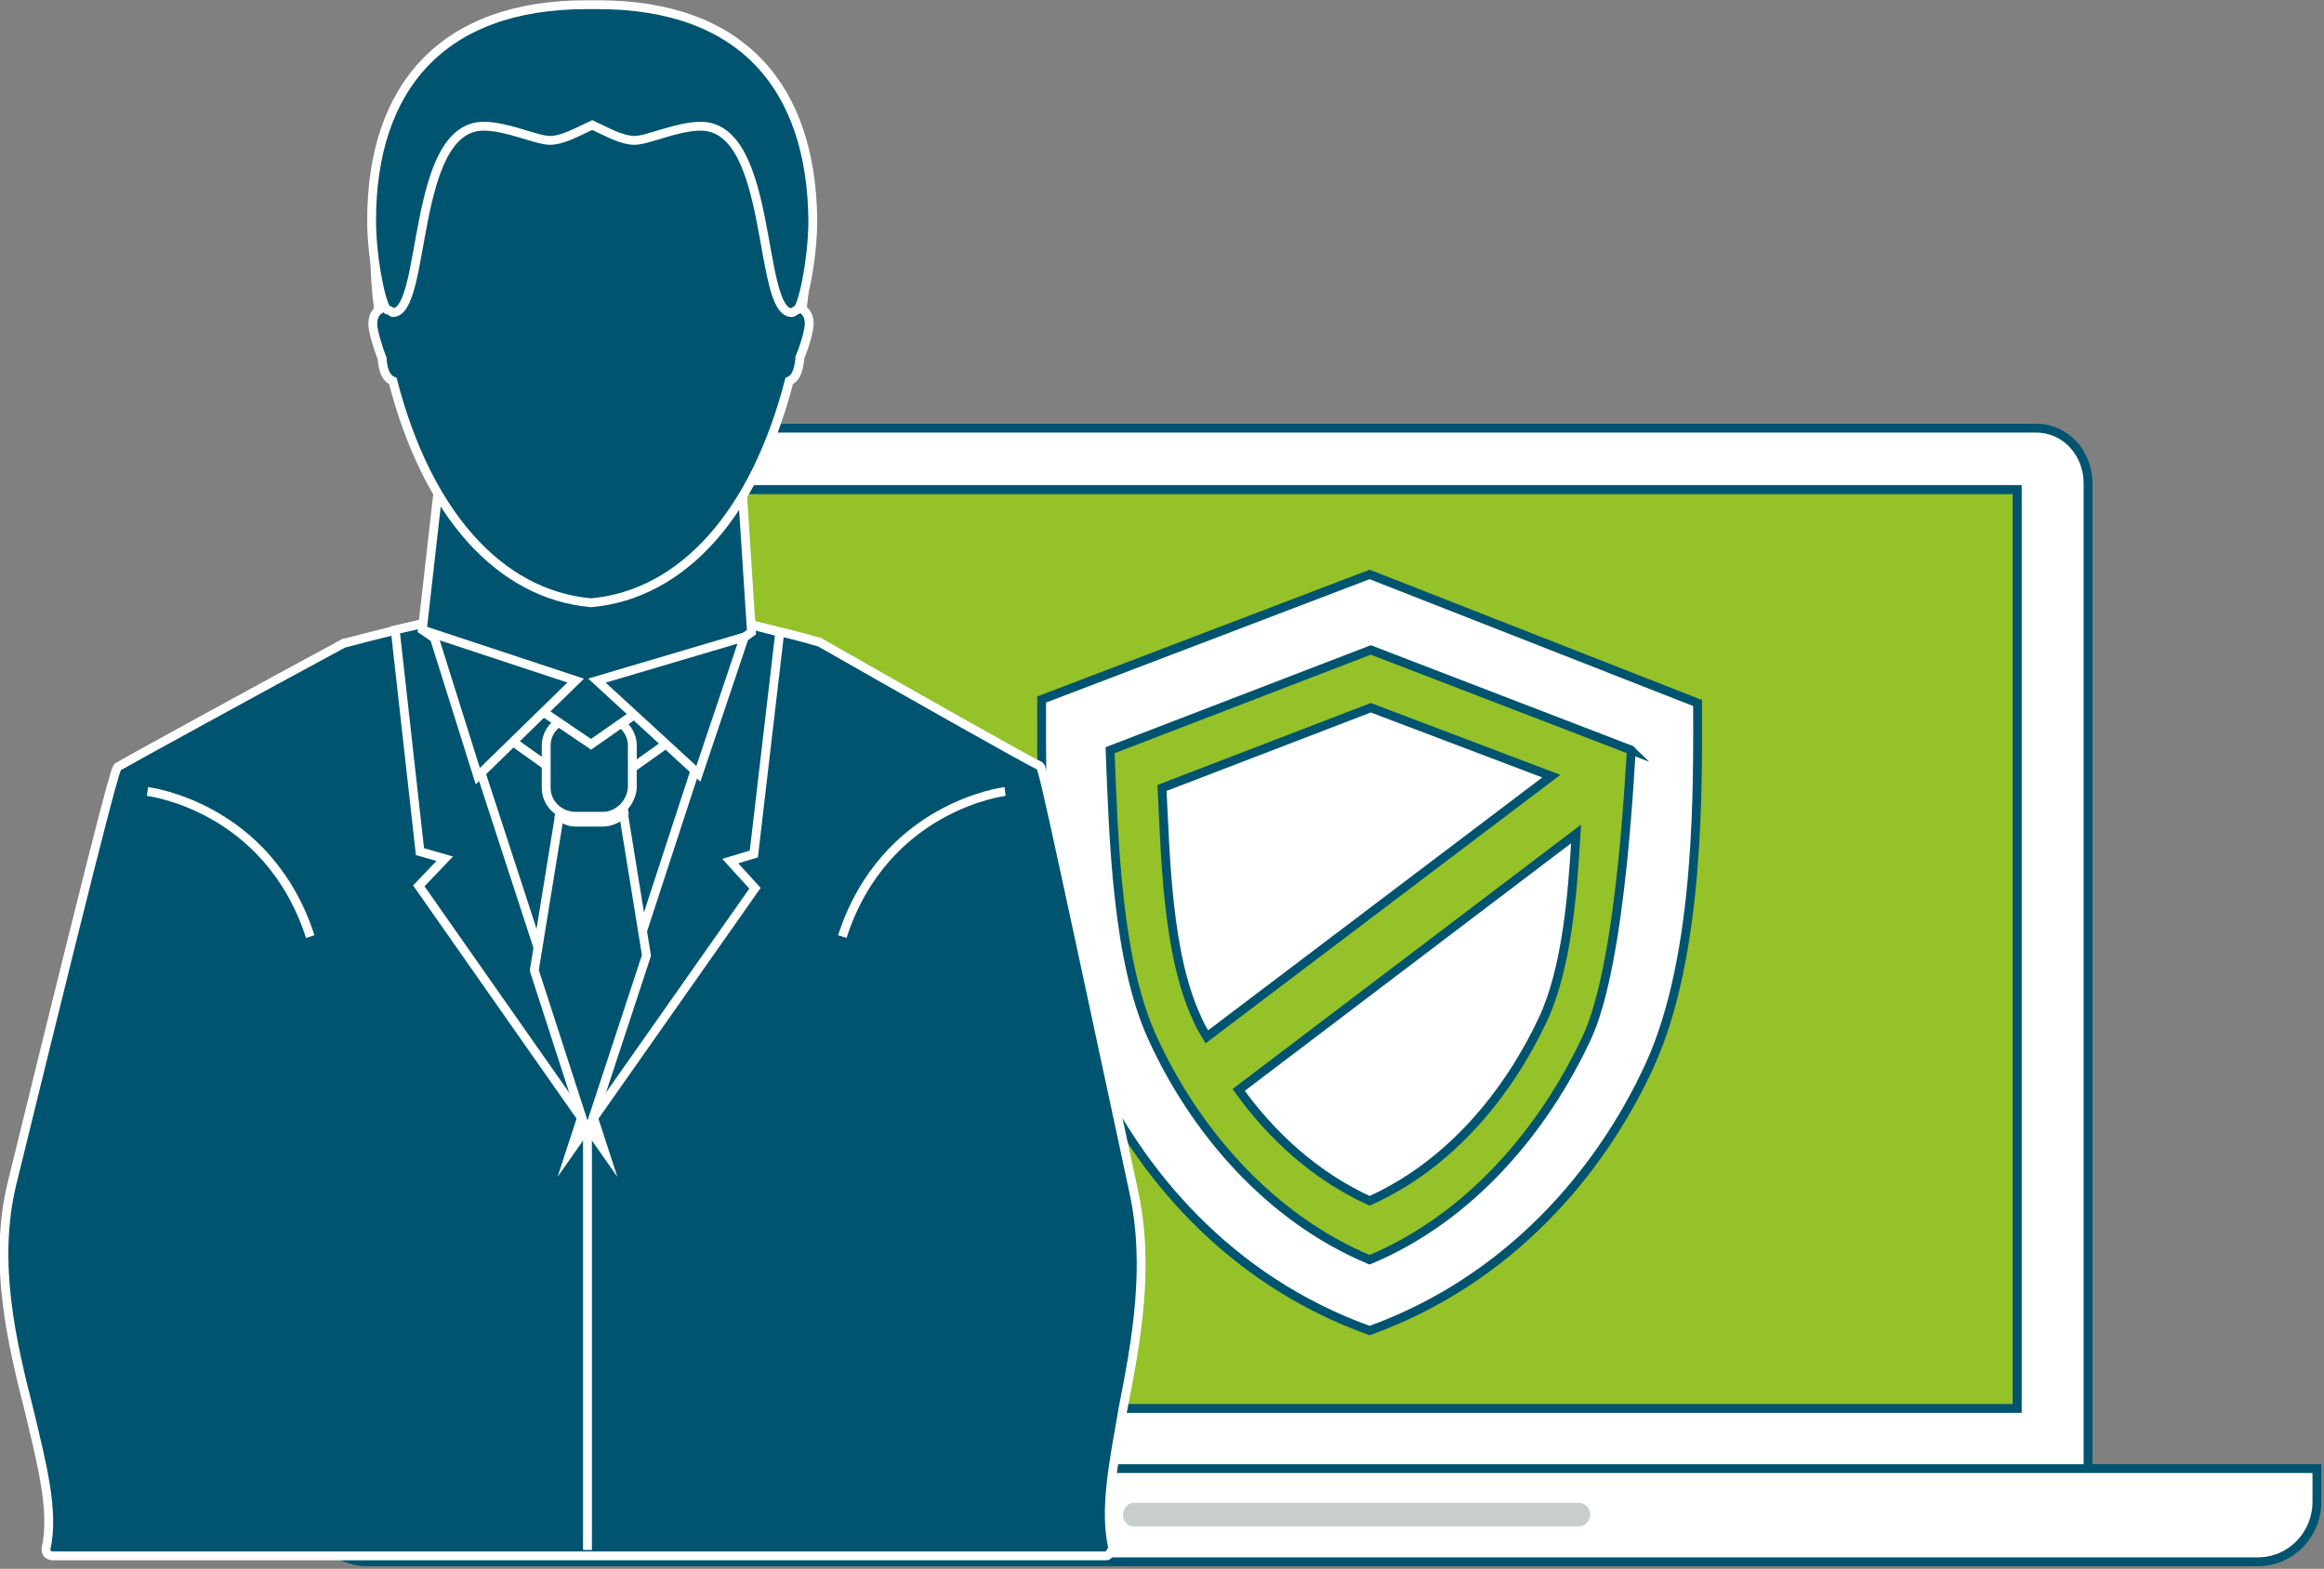 <?xml version="1.0" encoding="utf-8"?>
<!-- Generator: Adobe Illustrator 18.1.1, SVG Export Plug-In . SVG Version: 6.00 Build 0)  -->
<!DOCTYPE svg PUBLIC "-//W3C//DTD SVG 1.1//EN" "http://www.w3.org/Graphics/SVG/1.1/DTD/svg11.dtd">
<svg version="1.1" id="Layer_1" xmlns="http://www.w3.org/2000/svg" xmlns:xlink="http://www.w3.org/1999/xlink" x="0px" y="0px"
	 viewBox="0 0 197 133" enable-background="new 0 0 197 133" xml:space="preserve">
<rect x="0" y="0" width="197" height="133" fill="#808080" stroke="none"/>
<g>
	
		<rect x="45.3" y="41.5" fill="#95C129" stroke="#005470" stroke-width="0.75" stroke-miterlimit="10" width="125.7" height="79.8"/>
	<path fill="#005470" stroke="#FFFFFF" stroke-width="0.75" stroke-miterlimit="10" d="M173.3,121.3H50.4V38.4h122.9V121.3z
		 M51.4,120.3h121v-81h-121V120.3z"/>
	<path fill="#FFFFFF" stroke="#005470" stroke-width="0.75" stroke-miterlimit="10" d="M172.6,36.3H50c-2.6,0-4.5,2.1-4.5,4.6v84
		H177V41C177,38.4,175.1,36.3,172.6,36.3z M171,119.4H52.3V41.5H171V119.4z"/>
	<path fill="#005470" stroke="#FFFFFF" stroke-width="0.75" stroke-miterlimit="10" d="M26.6,125v2.3c0,2.6,2,4.6,4.5,4.6h160.3
		c2.5,0,4.5-2.1,4.5-4.6V125H26.6z"/>
	<path fill="#FFFFFF" stroke="#005470" stroke-width="0.75" stroke-miterlimit="10" d="M191.4,132.4H31.1c-2.7,0-4.9-2.3-4.9-5.1
		v-2.8h170.2v2.8C196.4,130.1,194.2,132.4,191.4,132.4z"/>
	<polygon fill="#95C129" points="90.2,64.3 115,54.7 142.8,65.3 134.5,91.4 126.3,105.2 116.1,110.2 105,102.6 92.4,86.7 	"/>
	<path fill="#FFFFFF" stroke="#005470" stroke-width="0.75" stroke-miterlimit="10" d="M143.9,59.6l-27.8-10.9L88.3,59.3
		c0,6.9-0.3,21.6,4.1,31.1c4.1,8.9,11.7,18.1,23.7,22.4c11.9-4.3,19.6-13.5,23.7-22.4c4.4-9.5,4.1-24.3,4.1-31.1 M134.5,88
		c-3.6,7.7-9.8,15.2-18.4,18.8c-8.6-3.6-14.9-11.1-18.4-18.8c-3-6.5-3.3-16.7-3.6-24.4l22.1-8.5l22.1,8.5
		C138.2,63.5,137.6,81.4,134.5,88z"/>
	<path fill="#FFFFFF" stroke="#005470" stroke-width="0.75" stroke-miterlimit="10" d="M116.2,60l-17.7,6.8c0.3,5.6,0.4,14.1,3,19.6
		c0.2,0.5,0.5,1,0.8,1.5l29.2-22.1L116.2,60z"/>
	<path fill="#FFFFFF" stroke="#005470" stroke-width="0.75" stroke-miterlimit="10" d="M105,92.4c2.8,3.9,6.5,7.3,11.1,9.4
		c6.9-3.1,11.8-9.2,14.7-15.4c2-4.3,2.5-10.5,2.8-15.7L105,92.4z"/>
	<path fill="#005470" stroke="#FFFFFF" stroke-width="0.75" stroke-miterlimit="10" d="M93.8,131.4c-1.6-7.3,4.2-18.8,1.8-30.1
		c-3.9-18.1-7.7-35.8-7.8-35.8c-0.3-0.2-18.7-10.6-18.7-10.6c-1.9-0.5-5.8-1.5-5.8-1.5S53.7,65.1,49,64.8
		c-4.4,0.2-12.7-11.6-12.7-11.6s-4.6,1.1-6.8,1.7c0,0-18.8,10.4-19.2,10.6c-0.1,0.1-4.4,17.4-8.7,35.1c-2.8,11.7,4.5,23.6,2.9,30.9
		H93.8z"/>
	<path fill="#005470" stroke="#FFFFFF" stroke-width="0.75" stroke-miterlimit="10" d="M93.8,131.9H4.4c-0.1,0-0.3-0.1-0.4-0.2
		c-0.1-0.1-0.1-0.3-0.1-0.4c0.7-3.1-0.3-7-1.4-11.6c-1.5-5.9-3.1-12.6-1.5-19.3C9.6,65.3,9.8,65.2,10,65c0.3-0.2,12.7-7,19.2-10.5
		c0,0,0.1,0,0.1,0c2.2-0.6,6.8-1.7,6.9-1.7c0.2,0,0.4,0,0.5,0.2c2.2,3.2,8.8,11.4,12.2,11.4l0.1,0l0.2,0c4.5,0,13.6-11.1,13.7-11.3
		c0.1-0.1,0.3-0.2,0.5-0.2c0,0,3.9,0.9,5.9,1.5c0,0,0.1,0,0.1,0c6.3,3.6,18.3,10.4,18.7,10.5c0.3,0.2,0.3,0.2,8,36.1
		c1.4,6.4,0.2,12.8-0.9,18.4c-0.8,4.6-1.6,8.5-0.9,11.7c0,0.1,0,0.3-0.1,0.4C94,131.8,93.9,131.9,93.8,131.9z"/>
	<polygon fill="#005470" stroke="#FFFFFF" stroke-width="0.75" stroke-miterlimit="10" points="36.2,53.2 49.7,94.5 63.2,53.4 
		49.7,57.5 	"/>
	<polygon fill="#005470" stroke="#FFFFFF" stroke-width="0.75" stroke-miterlimit="10" points="47.2,65 42,61.2 43.6,59.1 
		48.8,62.8 	"/>
	<polygon fill="#005470" stroke="#FFFFFF" stroke-width="0.75" stroke-miterlimit="10" points="47.3,65.6 41.4,61.4 43.5,58.5 
		49.4,62.7 	"/>
	<polygon fill="#005470" stroke="#FFFFFF" stroke-width="0.75" stroke-miterlimit="10" points="53,65 58.2,61.2 56.6,59.1 
		51.4,62.8 	"/>
	<polygon fill="#005470" stroke="#FFFFFF" stroke-width="0.75" stroke-miterlimit="10" points="52.9,65.6 50.8,62.7 56.7,58.5 
		58.8,61.4 	"/>
	<polygon fill="#005470" stroke="#FFFFFF" stroke-width="0.75" stroke-miterlimit="10" points="36.2,53.2 49.8,94.7 36.1,75.2 
		38.5,72.5 36.1,71.9 34,53.7 	"/>
	<polygon fill="#005470" stroke="#FFFFFF" stroke-width="0.75" stroke-miterlimit="10" points="51.2,97.5 35.5,75.1 37.7,72.8 
		35.6,72.2 33.5,53.4 36.6,52.7 	"/>
	<polygon fill="#005470" stroke="#FFFFFF" stroke-width="0.75" stroke-miterlimit="10" points="63.3,53.4 49.8,94.7 63.4,75.4 
		61,72.7 63.4,72 65.5,53.9 	"/>
	<polygon fill="#005470" stroke="#FFFFFF" stroke-width="0.75" stroke-miterlimit="10" points="48.4,97.5 63,52.8 66.1,53.6 
		63.9,72.4 61.9,73 64,75.3 	"/>
	<polygon fill="#005470" stroke="#FFFFFF" stroke-width="0.75" stroke-miterlimit="10" points="49.8,94.7 54.3,80.9 52,66.6 
		48.3,66.6 45.7,82.2 49.8,94.7 	"/>
	<polygon fill="#005470" stroke="#FFFFFF" stroke-width="0.75" stroke-miterlimit="10" points="49.8,96.2 45.3,82.3 45.3,82.2 
		47.9,66.2 52.4,66.2 54.8,81 	"/>
	<path fill="#005470" stroke="#FFFFFF" stroke-width="0.75" stroke-miterlimit="10" d="M47.9,69.1c0.3,0.1,0.6,0.2,0.9,0.2h2.3
		c0.5,0,0.9-0.2,1.3-0.5L52,66.6h-3.7L47.9,69.1z"/>
	<path fill="#005470" stroke="#FFFFFF" stroke-width="0.75" stroke-miterlimit="10" d="M51.1,69.7h-2.3c-0.4,0-0.7-0.1-1.1-0.3
		l-0.3-0.2l0.5-3.1h4.5l0.5,2.8l-0.2,0.2C52.2,69.5,51.6,69.7,51.1,69.7z M48.4,68.8c0.1,0,0.3,0.1,0.4,0.1h2.3
		c0.3,0,0.6-0.1,0.8-0.2l-0.2-1.5h-2.9L48.4,68.8z"/>
	<path fill="#005470" stroke="#FFFFFF" stroke-width="0.75" stroke-miterlimit="10" d="M53.1,66.8c0,1.1-0.9,2-2,2h-2.3
		c-1.1,0-2-0.9-2-2v-3.6c0-1.1,0.9-2,2-2h2.3c1.1,0,2,0.9,2,2V66.8z"/>
	<path fill="#005470" stroke="#FFFFFF" stroke-width="0.75" stroke-miterlimit="10" d="M51.1,69.2h-2.3c-1.4,0-2.5-1.1-2.5-2.4v-3.6
		c0-1.3,1.1-2.4,2.5-2.4h2.3c1.4,0,2.5,1.1,2.5,2.4v3.6C53.5,68.1,52.4,69.2,51.1,69.2z"/>
	<polygon fill="#005470" stroke="#FFFFFF" stroke-width="0.75" stroke-miterlimit="10" points="50.1,37.3 38.1,37 36.2,53.2 
		50.1,62.6 63.2,53.4 62.2,37 	"/>
	<polygon fill="#005470" stroke="#FFFFFF" stroke-width="0.75" stroke-miterlimit="10" points="50.1,63.1 35.8,53.4 37.7,36.6 
		50.1,36.8 62.6,36.6 63.7,53.6 	"/>
	<path fill="#005470" stroke="#FFFFFF" stroke-width="0.75" stroke-miterlimit="10" d="M50.1,51.1L50.1,51.1
		c-7.8-0.7-13.9-7.6-16.8-18.8c-0.7-0.3-0.8-1.1-0.9-1.7l0-0.2c-0.4-1-0.8-2.4-0.8-2.9c0-0.6,0.2-1,0.5-1.2
		c-0.9-6.7,0.1-11.9,3-15.2c3.7-4.3,10-5,14.9-5c5,0.1,11.2,0.7,15,5c2.9,3.3,3.9,8.4,3,15.1c0.3,0.2,0.6,0.6,0.6,1.2
		c0,0.6-0.4,2-0.8,2.9l0,0.2c-0.1,0.6-0.2,1.5-0.9,1.8C64,43.5,57.9,50.4,50.1,51.1L50.1,51.1z"/>
	<path fill="#005470" stroke="#FFFFFF" stroke-width="0.75" stroke-miterlimit="10" d="M50.7,0.4c-0.2,0-0.4,0-0.5,0
		c-0.2,0-0.4,0-0.5,0c-12.2,0-18.2,7-18.2,18.3c0,3.3,0.9,7.6,1.4,7.6c0.2,0,0.3,0.2,0.4,0.2c2.9,0,1.5-15.8,7.7-15.8
		c2,0,4.5,1.2,5.6,1.2c1.1,0,2.3-0.7,3.6-1.3c1.3,0.6,2.5,1.3,3.6,1.3c1.1,0,3.6-1.2,5.6-1.2c6.2,0,4.8,15.8,7.7,15.8
		c0.2,0,0.3-0.2,0.4-0.2c0.5,0,1.4-4.3,1.4-7.6C68.8,7.4,62.9,0.4,50.7,0.4z"/>
	<polygon fill="#005470" stroke="#FFFFFF" stroke-width="0.75" stroke-miterlimit="10" points="36.7,53.7 48.8,57.7 40.5,65.8 	"/>
	<polygon fill="#005470" stroke="#FFFFFF" stroke-width="0.75" stroke-miterlimit="10" points="50.6,57.7 63.1,54 59.2,65.6 	"/>
	<path fill="#005470" stroke="#FFFFFF" stroke-width="0.75" stroke-miterlimit="10" d="M12.5,67.1c0,0,10.2,1.2,13.8,12.3"/>
	<path fill="#005470" stroke="#FFFFFF" stroke-width="0.75" stroke-miterlimit="10" d="M85.2,67.1c0,0-10.2,1.2-13.8,12.3"/>
	<line fill="#005470" stroke="#FFFFFF" stroke-width="0.75" stroke-miterlimit="10" x1="49.8" y1="96.2" x2="49.8" y2="131.4"/>
	<path fill="#C8CECA" d="M134.8,128.4c0,0.5-0.4,1-0.9,1H96.1c-0.5,0-0.9-0.4-0.9-1l0,0c0-0.5,0.4-1,0.9-1h37.7
		C134.4,127.4,134.8,127.9,134.8,128.4L134.8,128.4z"/>
</g>
<g>
</g>
<g>
</g>
<g>
</g>
<g>
</g>
<g>
</g>
<g>
</g>
<g>
</g>
<g>
</g>
<g>
</g>
<g>
</g>
<g>
</g>
<g>
</g>
<g>
</g>
<g>
</g>
<g>
</g>
</svg>
